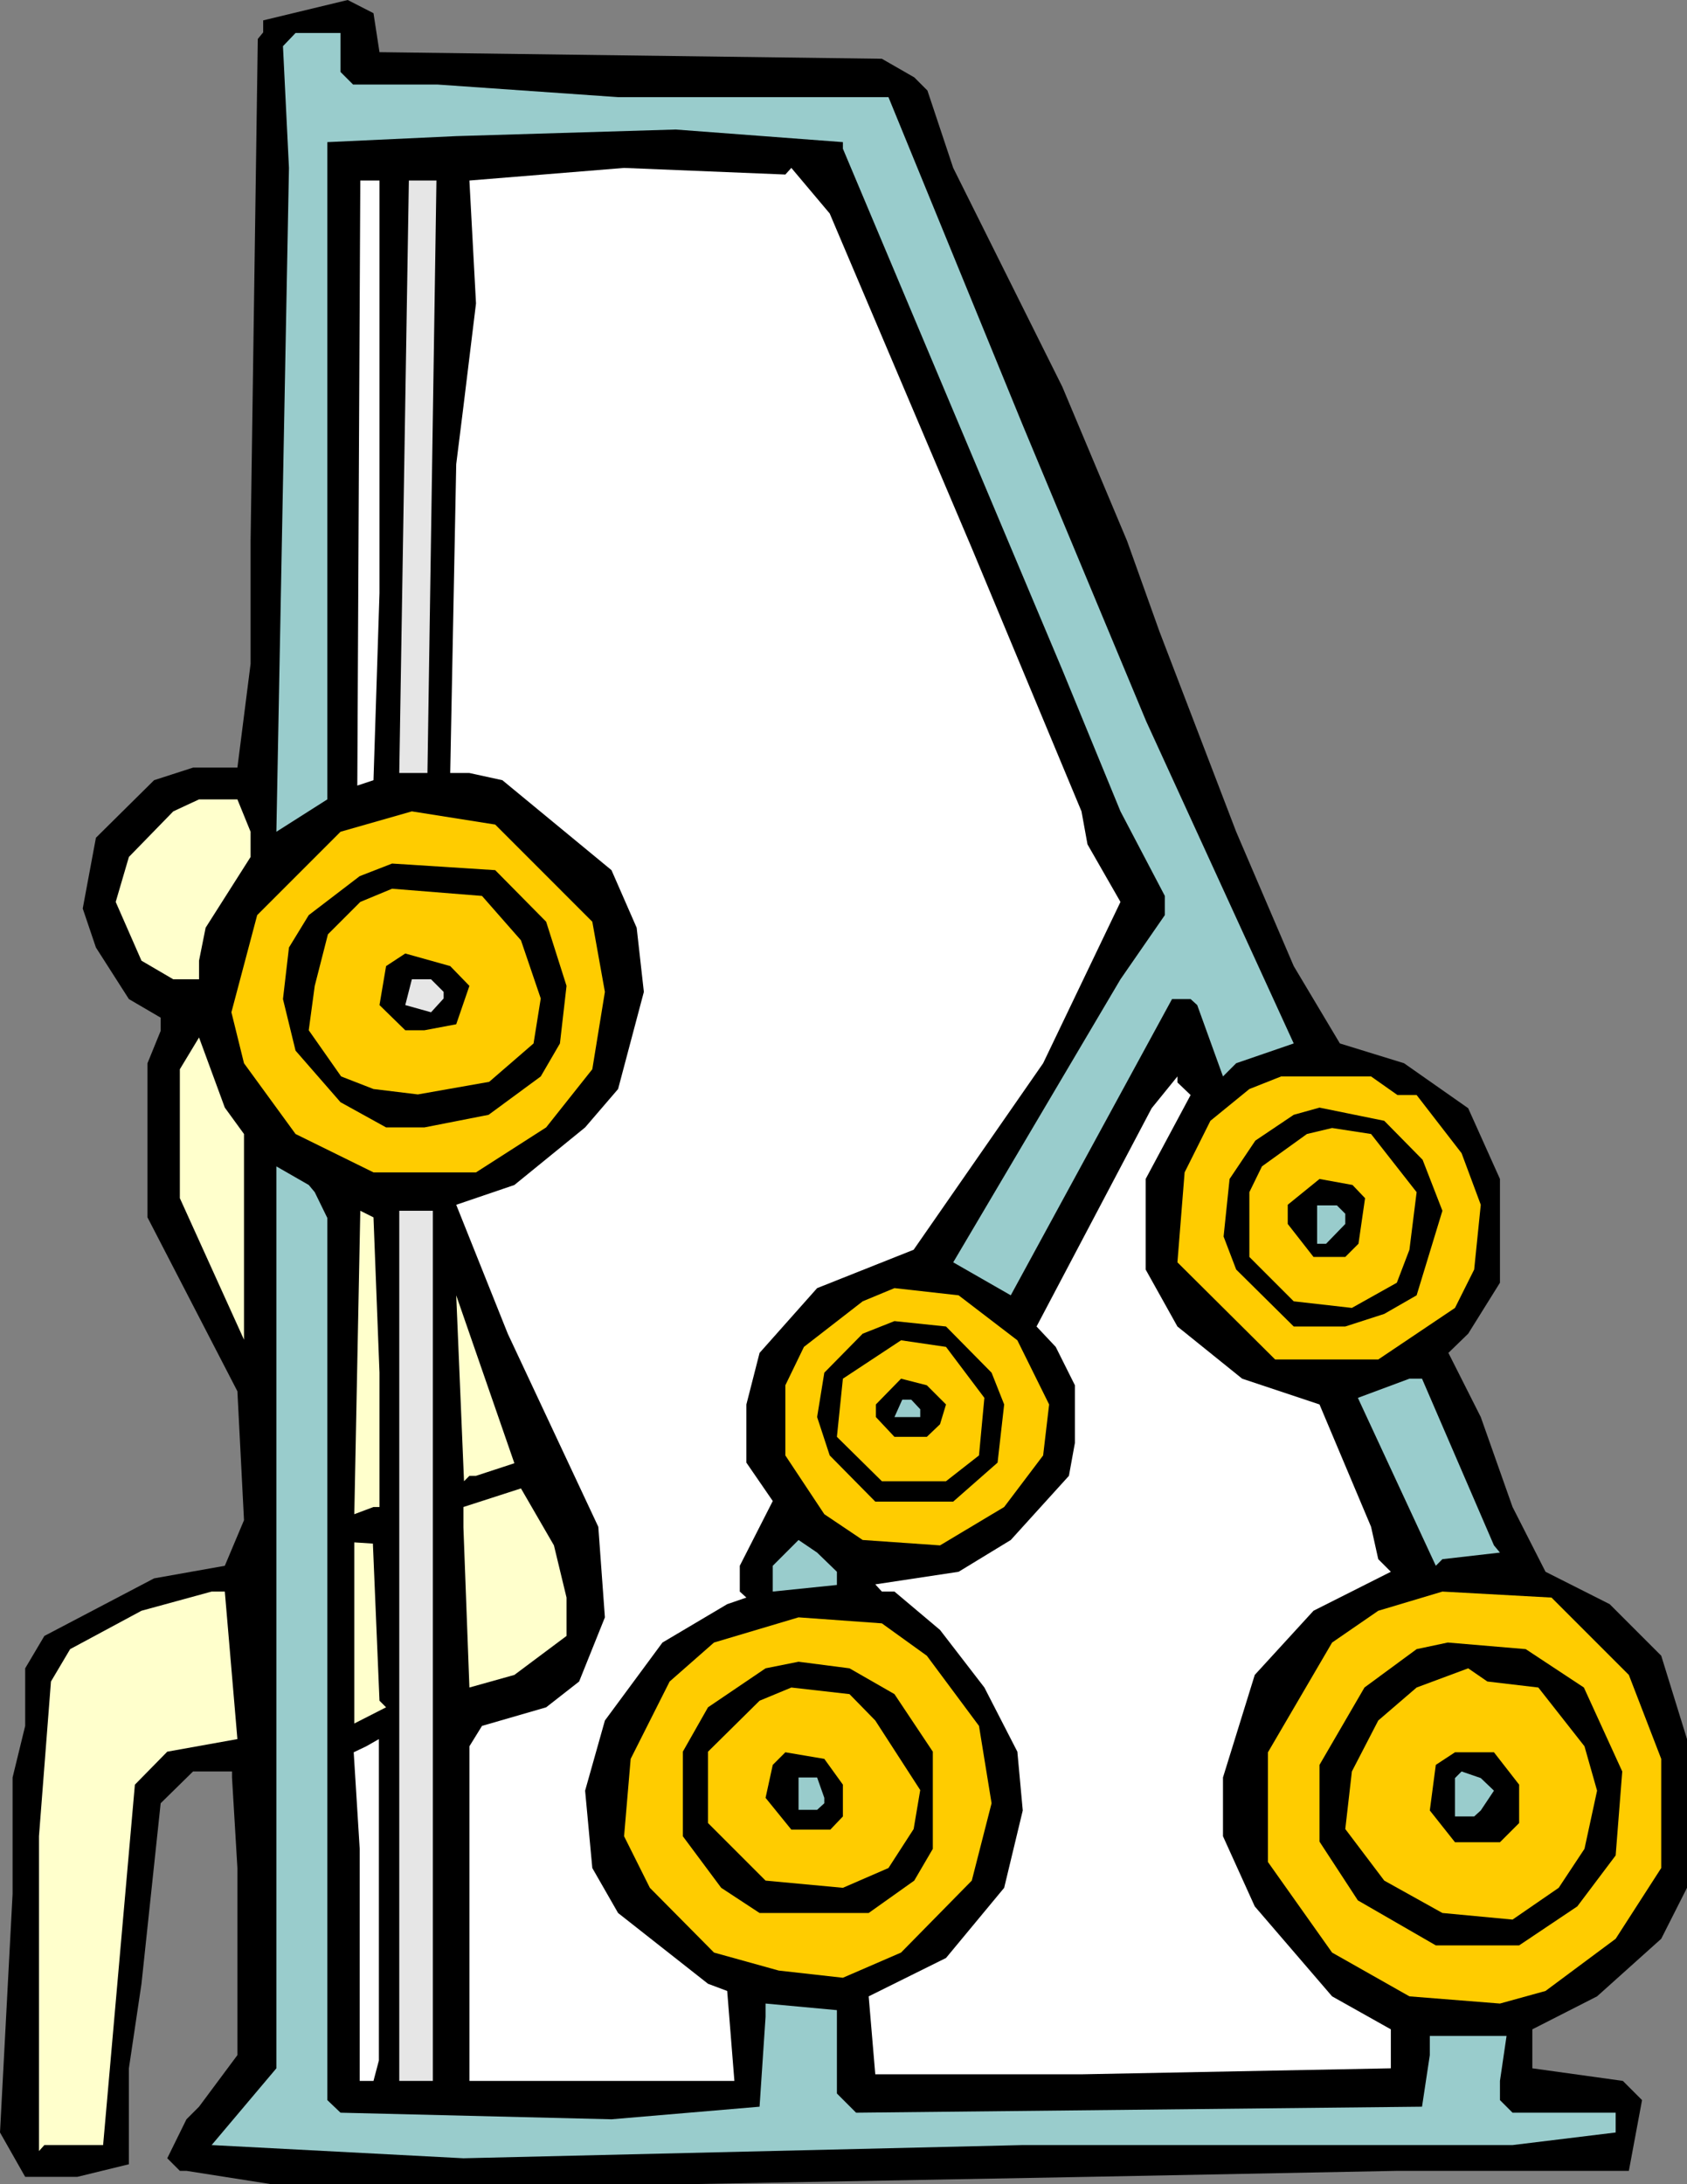 <?xml version="1.0" encoding="UTF-8" standalone="no"?>
<svg
   version="1.0"
   width="120.293mm"
   height="155.711mm"
   id="svg43"
   sodipodi:docname="Legs 23.wmf"
   xmlns:inkscape="http://www.inkscape.org/namespaces/inkscape"
   xmlns:sodipodi="http://sodipodi.sourceforge.net/DTD/sodipodi-0.dtd"
   xmlns="http://www.w3.org/2000/svg"
   xmlns:svg="http://www.w3.org/2000/svg">
  <rect width="100%" height="100%" fill="#808080" stroke="none"/>
  <sodipodi:namedview
     id="namedview43"
     pagecolor="#ffffff"
     bordercolor="#000000"
     borderopacity="0.25"
     inkscape:showpageshadow="2"
     inkscape:pageopacity="0.0"
     inkscape:pagecheckerboard="0"
     inkscape:deskcolor="#d1d1d1"
     inkscape:document-units="mm" />
  <defs
     id="defs1">
    <pattern
       id="WMFhbasepattern"
       patternUnits="userSpaceOnUse"
       width="6"
       height="6"
       x="0"
       y="0" />
  </defs>
  <path
     style="fill:#000000;fill-opacity:1;fill-rule:evenodd;stroke:none"
     d="m 102.272,14.058 135.393,1.778 8.725,5.009 3.554,3.555 6.947,20.845 29.405,58.981 17.449,41.529 8.725,24.4 20.681,53.971 15.51,36.196 12.441,20.845 17.288,5.332 17.288,12.119 8.563,19.068 v 27.955 l -8.563,13.735 -5.332,5.171 8.725,17.29 8.563,24.239 8.886,17.452 17.288,8.726 13.895,13.897 6.947,22.461 v 40.075 l -6.947,13.735 -17.288,15.513 -17.449,8.888 v 10.503 l 24.397,3.393 5.17,5.171 -3.554,19.068 h -62.365 l -83.53,1.616 -105.827,1.939 H 72.867 l -22.619,-3.555 h -1.777 l -3.393,-3.393 5.17,-10.503 3.393,-3.393 -1.616,-1.778 1.616,1.778 10.34,-13.897 v -50.416 l -1.454,-24.4 v -1.616 H 52.025 l -8.725,8.564 -5.17,48.639 -3.393,22.784 v 25.855 l -13.895,3.393 H 6.786 L 0,574.618 3.393,510.305 v -31.349 l 3.393,-13.897 v -15.513 l 5.17,-8.726 29.567,-15.513 19.065,-3.393 5.17,-12.281 -1.777,-34.742 -24.235,-46.861 v -41.529 l 3.554,-8.726 v -3.555 l -8.563,-5.009 -8.886,-13.897 -3.554,-10.503 3.554,-19.068 15.672,-15.513 10.502,-3.393 h 11.956 l 3.554,-27.955 V 145.755 L 69.474,10.503 70.928,8.726 V 5.494 L 93.709,0 l 6.947,3.555 z"
     id="path1" />
  <path
     style="fill:#99cccc;fill-opacity:1;fill-rule:evenodd;stroke:none"
     d="m 91.77,19.391 3.393,3.393 h 22.781 l 48.632,3.393 h 72.867 l 36.191,88.39 33.283,79.826 39.746,86.774 -15.51,5.332 -3.554,3.555 -6.947,-19.229 -1.777,-1.616 h -5.009 l -43.462,79.826 -15.51,-8.888 45.077,-76.271 11.956,-17.29 v -5.171 L 301.969,218.633 286.297,180.497 227.164,40.075 V 38.297 L 182.086,34.904 122.953,36.681 88.216,38.297 V 215.401 L 74.483,224.127 77.875,45.246 76.26,12.443 79.653,8.888 h 12.118 z"
     id="path2" />
  <path
     style="fill:#ffffff;fill-opacity:1;fill-rule:evenodd;stroke:none"
     d="m 213.269,45.246 10.34,12.281 38.291,90.168 29.567,70.939 1.616,8.888 8.886,15.513 -20.842,43.468 -34.899,50.255 -26.012,10.342 -15.51,17.452 -3.554,13.897 v 15.674 l 7.109,10.342 -8.886,17.452 v 6.948 l 1.777,1.616 -5.17,1.778 -17.449,10.342 -15.51,21.007 -5.332,18.906 1.939,20.845 6.947,12.119 24.235,19.068 5.17,1.939 1.939,24.239 h -71.413 v -90.168 l 3.393,-5.494 17.288,-5.009 8.886,-6.948 6.947,-17.29 -1.777,-24.4 -24.397,-52.032 -13.895,-34.742 15.672,-5.333 19.065,-15.513 8.886,-10.342 6.947,-26.178 -1.939,-17.29 -6.786,-15.513 -29.405,-24.239 -8.886,-1.939 h -5.17 l 1.616,-83.219 1.939,-15.513 3.393,-27.794 -1.777,-33.126 41.684,-3.393 43.462,1.778 z"
     id="path3" />
  <path
     style="fill:#ffffff;fill-opacity:1;fill-rule:evenodd;stroke:none"
     d="m 102.272,159.814 -1.616,50.416 -4.362,1.454 0.808,-163.045 h 5.17 z"
     id="path4" />
  <path
     style="fill:#e6e6e6;fill-opacity:1;fill-rule:evenodd;stroke:none"
     d="m 115.197,208.291 h -7.594 l 2.585,-159.652 h 7.432 z"
     id="path5" />
  <path
     style="fill:#ffffcc;fill-opacity:1;fill-rule:evenodd;stroke:none"
     d="m 67.535,224.127 v 6.787 l -12.118,19.068 -1.777,8.888 v 5.009 h -6.947 l -8.563,-5.009 -6.947,-15.836 3.554,-12.119 11.956,-12.281 6.947,-3.232 h 10.34 z"
     id="path6" />
  <path
     style="fill:#ffcc00;fill-opacity:1;fill-rule:evenodd;stroke:none"
     d="m 159.628,248.366 3.393,18.906 -3.393,20.845 -12.441,15.674 -18.903,12.119 h -27.628 l -21.004,-10.342 -13.895,-19.068 -3.393,-13.735 6.947,-26.178 22.458,-22.461 19.227,-5.494 22.458,3.555 z"
     id="path7" />
  <path
     style="fill:#000000;fill-opacity:1;fill-rule:evenodd;stroke:none"
     d="m 147.188,248.366 5.493,17.29 -1.777,15.513 -5.17,8.888 -14.056,10.342 -17.288,3.393 h -10.34 l -12.279,-6.787 -12.118,-13.897 -3.393,-13.897 1.616,-13.897 5.332,-8.726 13.733,-10.503 8.725,-3.393 27.79,1.778 z"
     id="path8" />
  <path
     style="fill:#ffcc00;fill-opacity:1;fill-rule:evenodd;stroke:none"
     d="m 140.402,253.375 5.332,15.674 -1.939,12.119 -11.956,10.342 -19.227,3.393 -11.956,-1.454 -8.725,-3.393 -8.725,-12.443 1.616,-11.958 3.554,-13.897 8.725,-8.726 8.563,-3.555 24.235,1.939 z"
     id="path9" />
  <path
     style="fill:#000000;fill-opacity:1;fill-rule:evenodd;stroke:none"
     d="m 126.507,265.656 -3.554,10.342 -8.563,1.616 h -5.17 l -6.947,-6.787 1.777,-10.503 5.17,-3.393 12.118,3.393 z"
     id="path10" />
  <path
     style="fill:#e6e6e6;fill-opacity:1;fill-rule:evenodd;stroke:none"
     d="m 119.56,267.272 v 1.778 l -3.393,3.717 -6.947,-1.939 1.777,-6.948 h 5.17 z"
     id="path11" />
  <path
     style="fill:#ffffcc;fill-opacity:1;fill-rule:evenodd;stroke:none"
     d="m 65.758,305.569 v 55.426 L 48.47,322.859 v -34.742 l 5.17,-8.564 6.947,18.906 z"
     id="path12" />
  <path
     style="fill:#ffffff;fill-opacity:1;fill-rule:evenodd;stroke:none"
     d="m 320.873,295.065 -12.118,22.623 v 24.4 l 8.563,15.351 17.449,14.058 20.842,6.948 13.895,32.965 1.939,8.726 3.393,3.393 -20.842,10.503 -15.834,17.29 -8.563,27.632 V 494.792 l 8.563,18.906 20.842,24.239 15.834,8.888 v 10.503 l -83.369,1.616 h -55.579 l -1.777,-21.007 20.842,-10.342 15.672,-18.906 5.009,-20.845 -1.454,-15.836 -8.886,-17.29 -11.956,-15.513 -12.279,-10.342 h -3.393 l -1.777,-1.939 22.458,-3.393 14.056,-8.564 15.672,-17.29 1.616,-8.888 v -15.513 l -5.17,-10.342 -5.17,-5.494 31.021,-58.819 6.947,-8.564 v 1.616 z"
     id="path13" />
  <path
     style="fill:#ffcc00;fill-opacity:1;fill-rule:evenodd;stroke:none"
     d="m 376.613,295.065 h 5.17 l 12.118,15.674 5.17,13.897 -1.777,17.452 -5.17,10.342 -20.681,13.897 H 343.654 l -26.335,-26.178 1.939,-24.239 6.947,-13.897 10.502,-8.564 8.563,-3.393 h 24.235 z"
     id="path14" />
  <path
     style="fill:#000000;fill-opacity:1;fill-rule:evenodd;stroke:none"
     d="m 383.399,312.517 5.332,13.735 -6.947,22.784 -8.725,5.009 -10.502,3.393 h -13.895 l -15.51,-15.351 -3.393,-8.888 1.616,-15.513 6.947,-10.342 10.34,-6.948 6.947,-1.939 17.449,3.555 z"
     id="path15" />
  <path
     style="fill:#ffcc00;fill-opacity:1;fill-rule:evenodd;stroke:none"
     d="m 381.783,321.243 -1.939,15.513 -3.393,8.888 -12.118,6.787 -15.672,-1.778 -11.956,-11.958 v -17.452 l 3.393,-6.948 12.118,-8.726 6.786,-1.616 10.502,1.616 z"
     id="path16" />
  <path
     style="fill:#99cccc;fill-opacity:1;fill-rule:evenodd;stroke:none"
     d="m 84.823,321.243 3.393,6.948 V 565.892 l 3.554,3.393 73.028,1.778 39.907,-3.393 1.616,-24.239 v -3.555 l 19.227,1.778 v 22.461 l 5.17,5.171 152.52,-1.616 2.1,-13.897 v -5.171 h 20.681 l -1.777,12.119 v 5.171 l 3.393,3.393 h 27.79 v 5.333 l -27.79,3.393 H 275.634 l -150.742,3.555 -67.858,-3.555 17.449,-20.684 V 314.295 l 8.725,5.009 z"
     id="path17" />
  <path
     style="fill:#000000;fill-opacity:1;fill-rule:evenodd;stroke:none"
     d="m 367.889,322.859 -1.777,12.281 -3.554,3.555 h -8.563 l -6.947,-8.888 v -5.171 l 8.563,-6.948 8.886,1.616 z"
     id="path18" />
  <path
     style="fill:#99cccc;fill-opacity:1;fill-rule:evenodd;stroke:none"
     d="m 362.557,327.06 v 2.747 l -5.17,5.333 h -2.424 v -10.342 h 5.332 z"
     id="path19" />
  <path
     style="fill:#ffffcc;fill-opacity:1;fill-rule:evenodd;stroke:none"
     d="m 102.272,369.882 v 36.196 h -1.616 l -5.17,1.939 1.616,-81.765 3.554,1.778 z"
     id="path20" />
  <path
     style="fill:#e6e6e6;fill-opacity:1;fill-rule:evenodd;stroke:none"
     d="m 116.652,560.721 h -9.048 V 326.252 h 9.048 z"
     id="path21" />
  <path
     style="fill:#ffcc00;fill-opacity:1;fill-rule:evenodd;stroke:none"
     d="m 274.18,361.156 8.563,17.29 -1.616,13.735 -10.502,13.897 -17.288,10.342 -20.842,-1.454 -10.34,-6.948 -10.502,-15.836 v -18.906 l 5.009,-10.342 15.834,-12.281 8.563,-3.555 17.288,1.939 z"
     id="path22" />
  <path
     style="fill:#ffffcc;fill-opacity:1;fill-rule:evenodd;stroke:none"
     d="m 128.284,397.676 h -1.777 l -1.454,1.454 -2.1,-50.093 15.672,45.246 z"
     id="path23" />
  <path
     style="fill:#000000;fill-opacity:1;fill-rule:evenodd;stroke:none"
     d="m 267.232,369.882 3.393,8.564 -1.777,15.674 -11.956,10.503 h -21.004 l -12.279,-12.443 -3.393,-10.342 1.939,-11.958 10.34,-10.503 8.563,-3.393 13.895,1.454 z"
     id="path24" />
  <path
     style="fill:#ffcc00;fill-opacity:1;fill-rule:evenodd;stroke:none"
     d="m 265.293,376.669 -1.454,15.513 -8.886,6.948 h -17.288 l -12.118,-11.958 1.616,-15.674 15.672,-10.342 12.118,1.778 z"
     id="path25" />
  <path
     style="fill:#000000;fill-opacity:1;fill-rule:evenodd;stroke:none"
     d="m 254.953,378.446 -1.616,5.333 -3.554,3.393 h -8.725 l -5.009,-5.333 v -3.393 l 6.786,-6.948 6.947,1.778 z"
     id="path26" />
  <path
     style="fill:#99cccc;fill-opacity:1;fill-rule:evenodd;stroke:none"
     d="m 402.626,416.42 1.616,1.939 -15.51,1.778 -1.777,1.778 -21.004,-45.246 13.895,-5.171 h 3.393 z"
     id="path27" />
  <path
     style="fill:#99cccc;fill-opacity:1;fill-rule:evenodd;stroke:none"
     d="m 248.006,379.739 v 2.101 h -6.947 l 2.1,-4.686 h 2.424 z"
     id="path28" />
  <path
     style="fill:#ffffcc;fill-opacity:1;fill-rule:evenodd;stroke:none"
     d="m 152.681,430.479 v 10.342 l -14.056,10.503 -12.118,3.393 -1.616,-43.145 v -5.494 l 15.51,-5.009 8.886,15.351 z"
     id="path29" />
  <path
     style="fill:#ffffcc;fill-opacity:1;fill-rule:evenodd;stroke:none"
     d="m 102.272,458.272 1.777,1.778 -8.563,4.363 v -48.801 l 5.009,0.323 z"
     id="path30" />
  <path
     style="fill:#99cccc;fill-opacity:1;fill-rule:evenodd;stroke:none"
     d="m 225.548,423.53 v 3.555 l -17.288,1.778 v -6.948 l 6.947,-6.948 5.009,3.393 z"
     id="path31" />
  <path
     style="fill:#ffffcc;fill-opacity:1;fill-rule:evenodd;stroke:none"
     d="m 63.981,468.614 -18.903,3.393 -8.725,8.888 -8.563,97.116 H 11.956 l -1.454,1.616 V 494.792 l 3.231,-41.691 5.17,-8.726 19.227,-10.342 18.903,-5.171 h 3.554 z"
     id="path32" />
  <path
     style="fill:#ffcc00;fill-opacity:1;fill-rule:evenodd;stroke:none"
     d="m 438.978,451.324 8.725,22.623 v 29.41 l -12.279,19.068 -18.903,14.058 -12.279,3.393 -24.397,-1.939 -20.842,-11.796 -17.288,-24.4 v -29.571 l 17.288,-29.571 12.441,-8.564 17.288,-5.171 29.405,1.616 z"
     id="path33" />
  <path
     style="fill:#ffcc00;fill-opacity:1;fill-rule:evenodd;stroke:none"
     d="m 249.783,446.153 14.056,18.906 3.393,20.845 -5.332,20.845 -19.065,19.391 -15.672,6.787 -17.288,-1.939 -17.449,-4.848 -17.288,-17.452 -6.947,-13.897 1.777,-20.845 10.502,-20.845 11.956,-10.503 22.781,-6.787 22.458,1.616 z"
     id="path34" />
  <path
     style="fill:#000000;fill-opacity:1;fill-rule:evenodd;stroke:none"
     d="m 426.861,454.717 10.34,22.623 -1.777,22.623 -10.34,13.735 -15.672,10.503 h -22.458 l -21.004,-12.119 -10.34,-15.836 v -20.684 l 12.118,-20.845 14.056,-10.342 8.401,-1.778 21.004,1.778 z"
     id="path35" />
  <path
     style="fill:#000000;fill-opacity:1;fill-rule:evenodd;stroke:none"
     d="m 241.058,456.495 10.34,15.513 v 26.178 l -5.009,8.564 -12.279,8.726 h -29.405 l -10.34,-6.787 -10.34,-13.897 v -22.784 l 6.786,-11.958 15.51,-10.503 8.886,-1.778 13.733,1.778 z"
     id="path36" />
  <path
     style="fill:#ffcc00;fill-opacity:1;fill-rule:evenodd;stroke:none"
     d="m 414.582,454.717 12.441,15.836 3.393,11.958 -3.393,15.674 -6.947,10.503 -12.441,8.564 -18.903,-1.778 -15.672,-8.726 -10.502,-13.897 1.777,-15.513 7.109,-13.735 10.34,-8.888 13.895,-5.171 5.17,3.555 z"
     id="path37" />
  <path
     style="fill:#ffcc00;fill-opacity:1;fill-rule:evenodd;stroke:none"
     d="m 235.888,463.605 12.118,18.745 -1.777,10.503 -6.786,10.503 -12.279,5.333 -20.842,-1.939 -15.51,-15.513 v -19.229 l 13.895,-13.735 8.563,-3.555 15.672,1.778 z"
     id="path38" />
  <path
     style="fill:#ffffff;fill-opacity:1;fill-rule:evenodd;stroke:none"
     d="m 100.656,560.721 h -3.716 v -62.536 l -1.616,-26.016 3.393,-1.616 3.393,-1.939 v 86.613 z"
     id="path39" />
  <path
     style="fill:#000000;fill-opacity:1;fill-rule:evenodd;stroke:none"
     d="m 227.164,480.895 v 8.564 l -3.393,3.555 h -10.502 l -6.947,-8.564 1.939,-8.888 3.393,-3.393 10.502,1.778 z"
     id="path40" />
  <path
     style="fill:#000000;fill-opacity:1;fill-rule:evenodd;stroke:none"
     d="M 409.411,480.895 V 491.237 l -5.17,5.171 h -12.118 l -6.786,-8.564 1.616,-12.281 5.17,-3.393 h 10.502 z"
     id="path41" />
  <path
     style="fill:#99cccc;fill-opacity:1;fill-rule:evenodd;stroke:none"
     d="m 402.626,482.511 -3.554,5.333 -1.777,1.616 h -5.17 v -10.342 l 1.777,-1.778 5.17,1.778 z"
     id="path42" />
  <path
     style="fill:#99cccc;fill-opacity:1;fill-rule:evenodd;stroke:none"
     d="m 222.155,484.45 v 1.454 l -1.939,1.778 h -5.009 v -8.726 h 5.009 z"
     id="path43" />
</svg>
